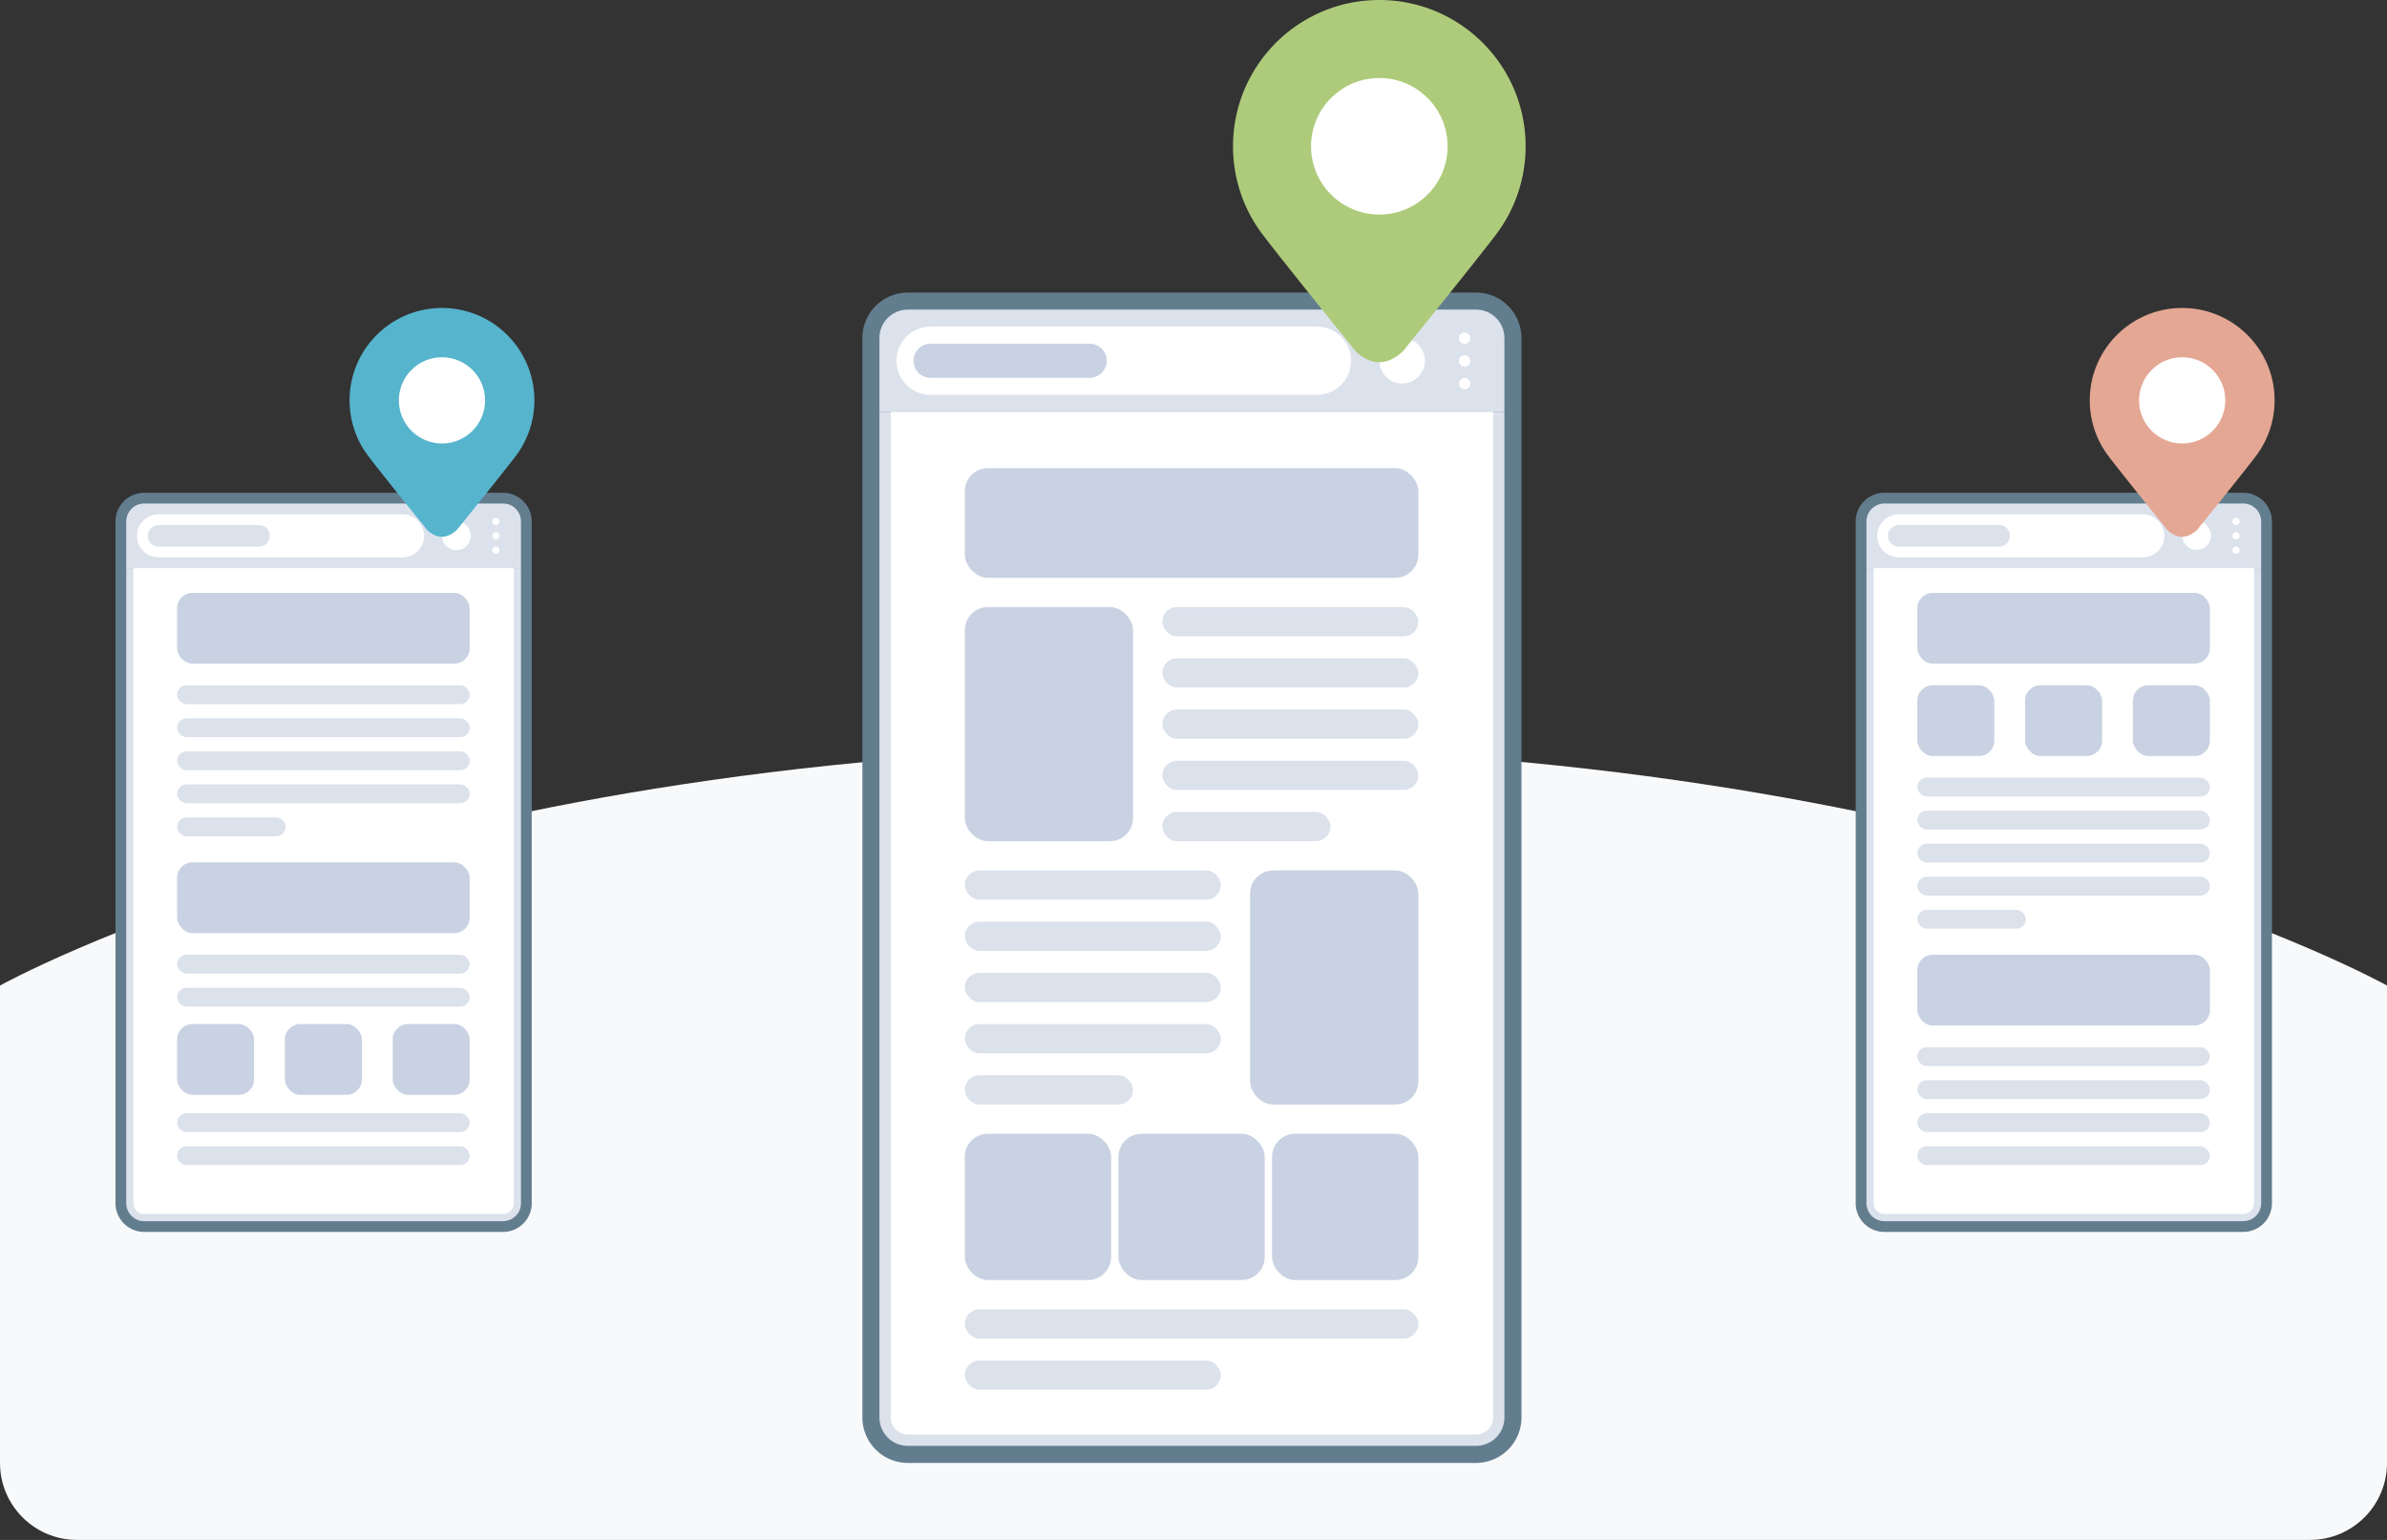 <svg width="310" height="200" fill="none" xmlns="http://www.w3.org/2000/svg"><rect width="100%" height="100%" fill="#333333" stroke="none"/><path d="M0 128s55.5-31 155-31 155 31 155 31v62c0 5.523-4.477 10-10 10H10c-5.523 0-10-4.477-10-10v-62Z" fill="#F8F9FB"/><path d="M15 67.728A3.73 3.73 0 0 1 18.728 64H65.33a3.728 3.728 0 0 1 3.728 3.728v88.544A3.728 3.728 0 0 1 65.33 160H18.728A3.728 3.728 0 0 1 15 156.272V67.728Z" fill="#627D8E"/><path d="M16.398 67.728a2.33 2.33 0 0 1 2.33-2.33H65.33a2.33 2.33 0 0 1 2.33 2.33v6.058H16.398v-6.058Z" fill="#DCE2EC"/><path d="M64.864 67.728a.466.466 0 1 1-.932 0 .466.466 0 0 1 .932 0Zm0 3.728a.466.466 0 1 1-.932 0 .466.466 0 0 1 .932 0Zm0-1.864a.466.466 0 1 1-.932 0 .466.466 0 0 1 .932 0Zm-7.456 0a1.864 1.864 0 1 1 3.728 0 1.864 1.864 0 0 1-3.728 0Zm-39.612 0a2.796 2.796 0 0 1 2.796-2.796h31.69a2.796 2.796 0 1 1 0 5.592h-31.69a2.796 2.796 0 0 1-2.796-2.796Z" fill="#fff"/><path d="M19.194 69.592c0-.772.626-1.398 1.398-1.398h13.049a1.398 1.398 0 0 1 0 2.796H20.592a1.398 1.398 0 0 1-1.398-1.398Zm-2.796 4.194H67.66v82.486a2.33 2.33 0 0 1-2.33 2.33H18.728a2.33 2.33 0 0 1-2.33-2.33V73.786Z" fill="#DCE2EC"/><path d="M17.33 73.786h49.398v82.493c0 .768-.626 1.391-1.398 1.391H18.728a1.395 1.395 0 0 1-1.398-1.391V73.786Z" fill="#fff"/><rect x="23" y="77" width="38" height="9.194" rx="2" fill="#C9D2E2"/><rect x="23" y="112" width="38" height="9.194" rx="2" fill="#C9D2E2"/><rect x="23" y="133" width="10" height="9.194" rx="2" fill="#C9D2E2"/><rect x="37" y="133" width="10" height="9.194" rx="2" fill="#C9D2E2"/><rect x="51" y="133" width="10" height="9.194" rx="2" fill="#C9D2E2"/><rect x="23" y="89" width="38" height="2.452" rx="1.226" fill="#DCE2EC"/><rect x="23" y="93.29" width="38" height="2.452" rx="1.226" fill="#DCE2EC"/><rect x="23" y="97.581" width="38" height="2.452" rx="1.226" fill="#DCE2EC"/><rect x="23" y="101.871" width="38" height="2.452" rx="1.226" fill="#DCE2EC"/><rect x="23" y="124" width="38" height="2.452" rx="1.226" fill="#DCE2EC"/><rect x="23" y="128.291" width="38" height="2.452" rx="1.226" fill="#DCE2EC"/><rect x="23" y="144.581" width="38" height="2.452" rx="1.226" fill="#DCE2EC"/><rect x="23" y="148.871" width="38" height="2.452" rx="1.226" fill="#DCE2EC"/><rect x="23" y="106.162" width="14.097" height="2.452" rx="1.226" fill="#DCE2EC"/><path d="M69.4 52c0 2.702-.893 5.194-2.4 7.2-1.476 1.966-7.68 9.638-7.68 9.638C58 70 56.8 70 55.52 68.887c0 0-6.236-7.71-7.72-9.687a11.947 11.947 0 0 1-2.4-7.2c0-6.627 5.373-12 12-12s12 5.373 12 12Z" fill="#56B4CD"/><circle cx="57.4" cy="52" fill="#fff" r="5.6"/><path d="M112 43.903A5.903 5.903 0 0 1 117.903 38h73.786a5.903 5.903 0 0 1 5.903 5.903v140.194a5.903 5.903 0 0 1-5.903 5.903h-73.786a5.903 5.903 0 0 1-5.903-5.903V43.903Z" fill="#627D8E"/><path d="M114.214 43.903a3.689 3.689 0 0 1 3.689-3.69h73.786a3.69 3.69 0 0 1 3.69 3.69v9.592h-81.165v-9.592Z" fill="#DCE2EC"/><path d="M190.951 43.902a.738.738 0 1 1-1.475 0 .738.738 0 0 1 1.475 0Zm0 5.903a.738.738 0 1 1-1.475 0 .738.738 0 0 1 1.475 0Zm0-2.951a.738.738 0 1 1-1.475 0 .738.738 0 0 1 1.475 0Zm-11.805 0a2.951 2.951 0 1 1 5.902 0 2.951 2.951 0 0 1-5.902 0Zm-62.719-.001a4.427 4.427 0 0 1 4.427-4.427h50.175a4.427 4.427 0 0 1 0 8.855h-50.175a4.427 4.427 0 0 1-4.427-4.428Z" fill="#fff"/><path d="M118.641 46.854c0-1.222.991-2.213 2.213-2.213h20.661a2.213 2.213 0 0 1 0 4.427h-20.661a2.213 2.213 0 0 1-2.213-2.214Z" fill="#C9D2E2"/><path d="M114.214 53.495h81.165v130.602a3.69 3.69 0 0 1-3.69 3.689h-73.786a3.688 3.688 0 0 1-3.689-3.689V53.495Z" fill="#DCE2EC"/><path d="M115.689 53.495h78.214V184.11a2.208 2.208 0 0 1-2.214 2.202h-73.786a2.208 2.208 0 0 1-2.214-2.202V53.495Z" fill="#fff"/><rect x="125.3" y="60.8" width="58.9" height="14.25" rx="3" fill="#C9D2E2"/><rect x="125.3" y="78.85" width="21.85" height="30.4" rx="3" fill="#C9D2E2"/><rect x="150.95" y="78.85" width="33.25" height="3.8" rx="1.9" fill="#DCE2EC"/><rect x="150.95" y="85.5" width="33.25" height="3.8" rx="1.9" fill="#DCE2EC"/><rect x="150.95" y="92.15" width="33.25" height="3.8" rx="1.9" fill="#DCE2EC"/><rect x="150.95" y="98.8" width="33.25" height="3.8" rx="1.9" fill="#DCE2EC"/><rect x="150.95" y="105.45" width="21.85" height="3.8" rx="1.9" fill="#DCE2EC"/><rect x="162.35" y="113.05" width="21.85" height="30.4" rx="3" fill="#C9D2E2"/><rect x="125.3" y="147.25" width="19" height="19" rx="3" fill="#C9D2E2"/><rect x="145.25" y="147.25" width="19" height="19" rx="3" fill="#C9D2E2"/><rect x="165.2" y="147.25" width="19" height="19" rx="3" fill="#C9D2E2"/><rect x="125.3" y="113.05" width="33.25" height="3.8" rx="1.9" fill="#DCE2EC"/><rect x="125.3" y="119.7" width="33.25" height="3.8" rx="1.9" fill="#DCE2EC"/><rect x="125.3" y="126.35" width="33.25" height="3.8" rx="1.9" fill="#DCE2EC"/><rect x="125.3" y="170.05" width="58.9" height="3.8" rx="1.9" fill="#DCE2EC"/><rect x="125.3" y="176.7" width="33.25" height="3.8" rx="1.9" fill="#DCE2EC"/><rect x="125.3" y="133" width="33.25" height="3.8" rx="1.9" fill="#DCE2EC"/><rect x="125.3" y="139.65" width="21.85" height="3.8" rx="1.9" fill="#DCE2EC"/><path d="M198.133 19c0 4.277-1.413 8.224-3.798 11.4-2.338 3.113-12.161 15.26-12.161 15.26-2.091 1.84-3.991 1.84-6.019.077 0 0-9.872-12.207-12.223-15.337a18.918 18.918 0 0 1-3.799-11.4c0-10.493 8.507-19 19-19 10.494 0 19 8.507 19 19Z" fill="#AECB7B"/><circle cx="179.133" cy="19" fill="#fff" r="8.867"/><path d="M241 67.728A3.728 3.728 0 0 1 244.728 64h46.602a3.728 3.728 0 0 1 3.728 3.728v88.544A3.728 3.728 0 0 1 291.33 160h-46.602a3.728 3.728 0 0 1-3.728-3.728V67.728Z" fill="#627D8E"/><path d="M242.398 67.728a2.33 2.33 0 0 1 2.33-2.33h46.602a2.33 2.33 0 0 1 2.33 2.33v6.058h-51.262v-6.058Z" fill="#DCE2EC"/><path d="M290.864 67.728a.466.466 0 1 1-.932 0 .466.466 0 0 1 .932 0Zm0 3.728a.466.466 0 1 1-.932 0 .466.466 0 0 1 .932 0Zm0-1.864a.466.466 0 1 1-.932 0 .466.466 0 0 1 .932 0Zm-7.456 0a1.864 1.864 0 1 1 3.727-.001 1.864 1.864 0 0 1-3.727 0Zm-39.612 0a2.796 2.796 0 0 1 2.796-2.796h31.69a2.796 2.796 0 0 1 0 5.592h-31.69a2.796 2.796 0 0 1-2.796-2.796Z" fill="#fff"/><path d="M245.194 69.592c0-.772.626-1.398 1.398-1.398h13.049a1.398 1.398 0 0 1 0 2.796h-13.049a1.398 1.398 0 0 1-1.398-1.398Zm-2.796 4.194h51.262v82.486a2.33 2.33 0 0 1-2.33 2.33h-46.602a2.33 2.33 0 0 1-2.33-2.33V73.786Z" fill="#DCE2EC"/><path d="M243.33 73.786h49.398v82.493c0 .768-.626 1.391-1.398 1.391h-46.602a1.395 1.395 0 0 1-1.398-1.391V73.786Z" fill="#fff"/><rect x="249" y="77" width="38" height="9.194" rx="2" fill="#C9D2E2"/><rect x="249" y="124" width="38" height="9.194" rx="2" fill="#C9D2E2"/><rect x="249" y="89" width="10" height="9.194" rx="2" fill="#C9D2E2"/><rect x="263" y="89" width="10" height="9.194" rx="2" fill="#C9D2E2"/><rect x="277" y="89" width="10" height="9.194" rx="2" fill="#C9D2E2"/><rect x="249" y="101" width="38" height="2.452" rx="1.226" fill="#DCE2EC"/><rect x="249" y="105.291" width="38" height="2.452" rx="1.226" fill="#DCE2EC"/><rect x="249" y="109.581" width="38" height="2.452" rx="1.226" fill="#DCE2EC"/><rect x="249" y="113.871" width="38" height="2.452" rx="1.226" fill="#DCE2EC"/><rect x="249" y="136" width="38" height="2.452" rx="1.226" fill="#DCE2EC"/><rect x="249" y="140.291" width="38" height="2.452" rx="1.226" fill="#DCE2EC"/><rect x="249" y="144.581" width="38" height="2.452" rx="1.226" fill="#DCE2EC"/><rect x="249" y="148.871" width="38" height="2.452" rx="1.226" fill="#DCE2EC"/><rect x="249" y="118.162" width="14.097" height="2.452" rx="1.226" fill="#DCE2EC"/><path d="M295.4 52a11.95 11.95 0 0 1-2.399 7.2c-1.477 1.966-7.68 9.638-7.68 9.638C284 70 282.8 70 281.519 68.887c0 0-6.235-7.71-7.72-9.687A11.95 11.95 0 0 1 271.4 52c0-6.627 5.373-12 12-12s12 5.373 12 12Z" fill="#E4A794"/><circle cx="283.4" cy="52" fill="#fff" r="5.6"/></svg>